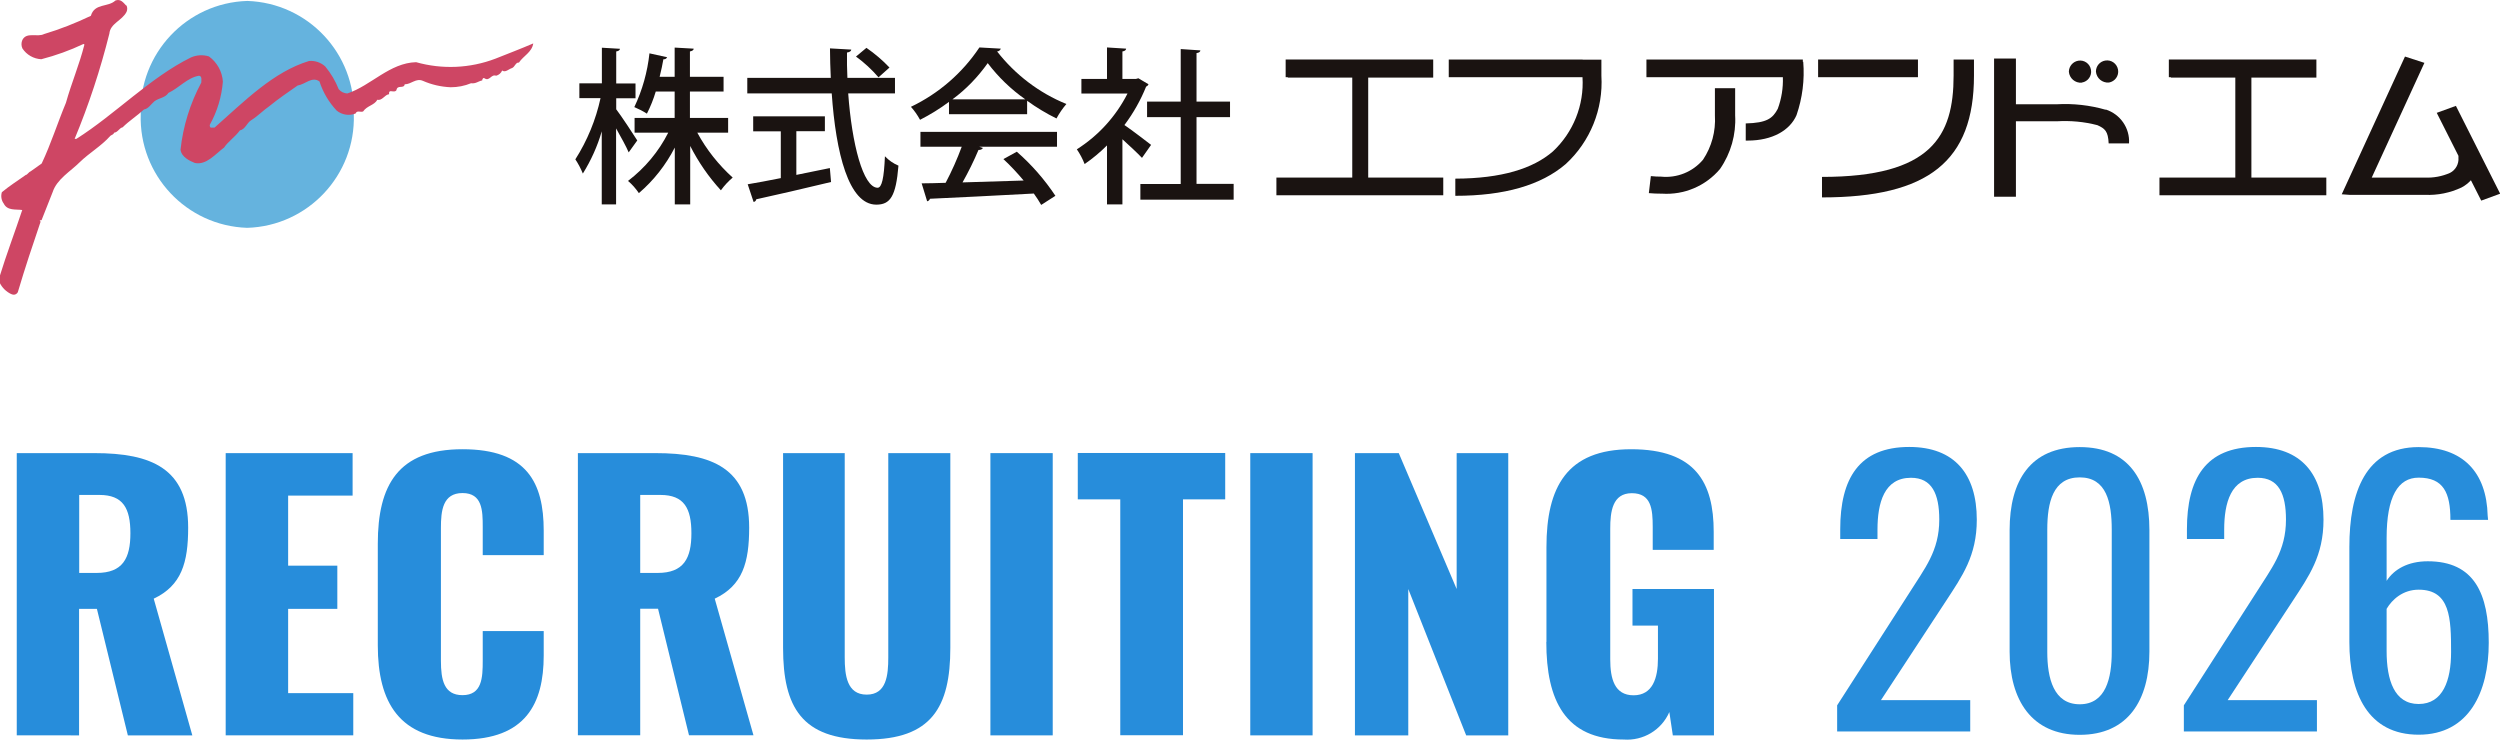 <?xml version="1.0" encoding="UTF-8"?>
<svg id="_レイヤー_1" data-name="レイヤー 1" xmlns="http://www.w3.org/2000/svg" xmlns:xlink="http://www.w3.org/1999/xlink" viewBox="0 0 186.54 55.19">
  <defs>
    <style>
      .cls-1 {
        fill: none;
      }

      .cls-1, .cls-2, .cls-3, .cls-4, .cls-5 {
        stroke-width: 0px;
      }

      .cls-6 {
        clip-path: url(#clippath-1);
      }

      .cls-2 {
        fill: #278ddb;
      }

      .cls-3 {
        fill: #1a1311;
      }

      .cls-4 {
        fill: #ce4664;
      }

      .cls-7 {
        clip-path: url(#clippath);
      }

      .cls-5 {
        fill: #65b3de;
      }
    </style>
    <clipPath id="clippath">
      <rect class="cls-1" width="186.54" height="22"/>
    </clipPath>
    <clipPath id="clippath-1">
      <rect class="cls-1" x="1.25" y="33.52" width="184.49" height="21.66"/>
    </clipPath>
  </defs>
  <g>
    <g class="cls-7">
      <g>
        <path class="cls-3" d="M45.97,8.14c.37.48,1.35,1.97,1.58,2.34l-.64.89c-.18-.43-.58-1.15-.94-1.79v5.67h-1.07v-5.45c-.32,1.11-.8,2.17-1.41,3.15-.15-.37-.34-.73-.56-1.06.89-1.4,1.53-2.95,1.88-4.57h-1.58v-1.1h1.68v-2.66l1.35.08c-.01.1-.1.17-.28.2v2.39h1.44v1.1h-1.44v.82ZM54.36,9.9h-2.33c.68,1.26,1.58,2.39,2.64,3.35-.33.28-.63.6-.88.95-.91-.99-1.68-2.11-2.29-3.31v4.36h-1.15v-4.24c-.67,1.3-1.57,2.45-2.68,3.4-.23-.34-.5-.65-.81-.91,1.26-.96,2.29-2.19,3-3.6h-2.51v-1.1h2.99v-1.97h-1.41c-.17.57-.39,1.12-.66,1.65-.3-.19-.61-.35-.94-.49.6-1.26.98-2.62,1.13-4.01l1.32.29c-.05.11-.17.17-.28.15-.07.39-.16.84-.28,1.31h1.12v-2.18l1.42.08c0,.11-.1.17-.28.21v1.89h2.51v1.1h-2.51v1.97h2.85v1.1Z"/>
        <path class="cls-3" d="M66.77,6.97h-3.48c.27,3.76,1.11,7.02,2.19,7.04.32,0,.48-.71.55-2.35.28.3.63.54,1.01.7-.19,2.31-.62,2.91-1.66,2.91-2.06-.01-3.01-3.86-3.32-8.3h-6.3v-1.16h6.23c-.03-.72-.06-1.46-.06-2.2l1.59.09c-.01.11-.11.19-.32.22-.01.62,0,1.26.03,1.89h3.55v1.16ZM59.42,9.78v3.27c.81-.16,1.67-.34,2.5-.51l.09,1.04c-2.03.49-4.2.99-5.58,1.29-.01.1-.1.19-.2.2l-.44-1.32c.67-.11,1.52-.27,2.47-.46v-3.49h-2.06v-1.12h5.35v1.11h-2.13ZM64.65,3.57c.62.43,1.2.92,1.72,1.47l-.82.73c-.5-.58-1.06-1.1-1.68-1.55l.78-.65Z"/>
        <path class="cls-3" d="M70.81,8.51v-.91c-.68.51-1.4.95-2.16,1.34-.19-.35-.42-.68-.68-.97,2.07-.99,3.84-2.52,5.11-4.43l1.6.09c-.05.12-.15.2-.28.21,1.35,1.73,3.13,3.09,5.17,3.92-.28.33-.53.69-.74,1.08-.77-.38-1.5-.82-2.19-1.32v1h-5.82ZM68.68,10.95v-1.11h10.19v1.11h-5.8l.27.09c-.05.1-.16.15-.33.15-.35.83-.75,1.64-1.19,2.42,1.41-.04,3-.09,4.56-.14-.47-.56-.97-1.1-1.51-1.6l1-.55c1.1.96,2.07,2.07,2.88,3.29l-1.06.68c-.17-.29-.35-.58-.55-.85-2.85.16-5.85.3-7.75.39-.03.1-.11.17-.21.19l-.41-1.34c.51-.01,1.12-.01,1.79-.04.46-.87.86-1.77,1.2-2.69h-3.07ZM76.5,7.41c-1.07-.75-2.01-1.66-2.8-2.7-.73,1.03-1.61,1.95-2.63,2.7h5.43Z"/>
        <path class="cls-3" d="M85.69,6.3c-.03.07-.09.13-.17.16-.41,1.02-.96,1.99-1.62,2.87.6.41,1.68,1.24,1.99,1.48l-.68.97c-.32-.34-.93-.91-1.46-1.39v4.86h-1.15v-4.4c-.51.51-1.07.98-1.67,1.39-.15-.39-.35-.76-.58-1.1,1.61-1.02,2.92-2.46,3.78-4.16h-3.44v-1.09h1.91v-2.35l1.43.09c-.01.1-.09.18-.28.21v2.05h1.01l.18-.05.76.45ZM89.27,13.72h2.78v1.18h-6.96v-1.17h3.01v-4.99h-2.51v-1.16h2.51v-3.92l1.47.1c-.01.1-.1.18-.29.2v3.62h2.5v1.16h-2.5v4.99Z"/>
        <path class="cls-3" d="M102.09,13.25v-7.46h4.85v-1.35h-11.01v1.32h.16v.03h4.81v7.46h-5.66v1.32h12.45v-1.32h-5.59Z"/>
        <path class="cls-3" d="M167.99,13.25v-7.46h4.85v-1.35h-11.01v1.32h.15v.03h4.81v7.46h-5.66v1.32h12.45v-1.32h-5.59Z"/>
        <rect class="cls-3" x="135.66" y="4.44" width="7.45" height="1.32"/>
        <path class="cls-3" d="M118.09,4.44h-9.99v1.32h9.98c.13,2.08-.69,4.12-2.21,5.54-1.48,1.28-3.83,2.02-7.28,2.03v1.28h.01c3.65,0,6.39-.79,8.23-2.37,1.83-1.68,2.81-4.11,2.66-6.59v-1.2h-1.4Z"/>
        <path class="cls-3" d="M135.95,14.73v-1.53c8.15,0,9.82-3.02,9.82-7.56v-1.2h1.52v1.2c0,6.37-3.39,9.09-11.34,9.09"/>
        <path class="cls-3" d="M186.54,14.43l-3.29-6.53-1.43.52,1.62,3.21s0,.09,0,.13c.04.47-.21.93-.63,1.14-.59.26-1.23.38-1.88.35h-3.96l3.93-8.56-1.45-.47-4.72,10.28h.04s.55.04.55.04h5.63c.94.04,1.87-.15,2.72-.55.26-.14.5-.32.7-.54l.77,1.52,1.42-.52Z"/>
        <path class="cls-3" d="M127.96,8.62c.07,1.17-.24,2.33-.89,3.3-.77.91-1.94,1.38-3.13,1.26-.24,0-.49-.01-.76-.04l-.15,1.27c.31.03.62.04.91.04h.07c1.65.11,3.26-.57,4.33-1.84.81-1.17,1.21-2.58,1.13-4v-2.03h-1.51v2.03ZM134.52,4.61v-.17h-11.67v1.32h10.18c.03.8-.1,1.6-.38,2.36-.38.71-.8,1.05-2.39,1.09v1.28h.14c1.86,0,3.16-.77,3.65-1.9.44-1.28.61-2.63.5-3.98h-.03Z"/>
        <path class="cls-3" d="M157.12,8.19c-1.18-.34-2.42-.48-3.65-.41-.5,0-1.03,0-1.57,0h-1.48v-3.41h-1.63v10.31h1.63v-5.63h3.05c1.02-.06,2.04.03,3.03.29.56.25.8.45.84,1.36h1.52c.07-1.14-.65-2.18-1.74-2.53M155.34,6.16c.45-.07.76-.5.68-.95-.07-.45-.5-.76-.95-.68-.4.07-.69.41-.7.82.04.49.47.86.96.82M157.36,6.16c.45-.08.76-.5.68-.96-.08-.45-.5-.76-.96-.68-.4.07-.69.41-.69.82.04.49.47.86.97.82"/>
        <path class="cls-5" d="M18.45,17c4.53-.14,8.09-3.93,7.95-8.46C26.54,4.01,22.99.22,18.45.07c-4.53.14-8.09,3.93-7.95,8.46h0c-.14,4.54,3.41,8.32,7.94,8.47"/>
        <path class="cls-4" d="M9.44.41c.07.15.07.33,0,.48-.34.66-1.21.85-1.28,1.62-.67,2.68-1.53,5.3-2.59,7.85h.13c2.91-1.84,5.5-4.57,8.54-6.07.42-.19.91-.22,1.35-.08.61.44.99,1.13,1.04,1.88-.09,1.13-.42,2.22-.97,3.21-.04.11.03.26.14.22h.21c2.25-1.99,4.39-4.16,7.05-4.97.44-.04.88.11,1.21.41.42.51.76,1.08,1,1.69.16.2.4.32.66.32,1.76-.59,3.15-2.28,5.12-2.33,1.95.55,4.02.46,5.91-.26.93-.37,1.9-.74,2.83-1.14-.1.66-.73.92-1.07,1.43-.24-.04-.31.34-.52.41-.24.07-.49.36-.73.18-.08.19-.25.34-.45.39-.38-.14-.49.45-.87.19-.1-.07-.17.08-.17.16-.32.07-.48.26-.83.21-.48.2-1,.3-1.52.3-.72-.03-1.42-.19-2.08-.48-.51-.22-.86.26-1.35.26-.07.37-.55,0-.62.44-.17.26-.59-.15-.55.3-.32.03-.52.51-.87.41-.24.43-.76.43-1.07.88-.21.07-.45-.11-.56.15-.48.19-1.02.1-1.41-.22-.58-.62-1.02-1.36-1.28-2.17-.55-.41-1.07.22-1.63.3-.73.51-1.45,1-2.11,1.54-.44.3-.86.74-1.34,1.04-.34.19-.45.69-.86.77-.35.48-.9.85-1.18,1.28-.65.48-1.32,1.33-2.18,1.15-.38-.15-1-.44-1.07-.99.19-1.76.72-3.46,1.55-5.01,0-.18.07-.48-.17-.51-.86.14-1.49.91-2.28,1.28-.24.37-.69.37-1.04.62-.27.23-.45.56-.79.62-.52.48-1.11.85-1.59,1.33-.24.04-.35.37-.63.4-.06.15-.17.15-.28.23-.69.78-1.55,1.25-2.31,1.99-.66.66-1.69,1.25-2,2.21l-.83,2.1s-.1,0-.14.03l.07.08c-.59,1.73-1.18,3.5-1.7,5.26-.09.17-.29.24-.46.15,0,0-.01,0-.02,0-.39-.18-.7-.49-.88-.87v-.44c.51-1.66,1.14-3.32,1.69-4.97-.48-.07-1.11.07-1.38-.48-.18-.24-.23-.56-.14-.85.58-.48,1.17-.85,1.79-1.29.1,0,.21-.21.35-.26l.83-.59c.7-1.48,1.18-3.02,1.81-4.53.41-1.47,1.01-2.87,1.38-4.35l-.07-.04c-1.01.48-2.07.86-3.15,1.14-.57-.03-1.1-.33-1.41-.81-.09-.2-.09-.43,0-.63.32-.62,1.11-.18,1.62-.44,1.2-.36,2.36-.82,3.49-1.36.28-.96,1.28-.62,1.83-1.14.38-.15.59.15.8.37"/>
      </g>
    </g>
    <g class="cls-6">
      <g>
        <path class="cls-2" d="M1.25,33.81h5.8c4.24,0,6.99,1.14,6.99,5.56,0,2.6-.49,4.32-2.57,5.3l2.88,10.2h-4.81l-2.31-9.44h-1.33v9.44H1.25v-21.06ZM7.21,42.75c1.95,0,2.52-1.09,2.52-2.96s-.55-2.86-2.31-2.86h-1.51v5.82h1.3Z"/>
        <path class="cls-2" d="M16.85,33.81h9.46v3.17h-4.81v5.23h3.67v3.22h-3.67v6.29h4.86v3.15h-9.52v-21.06Z"/>
        <path class="cls-2" d="M28.19,48.16v-7.59c0-4.37,1.51-7.05,6.32-7.05s6.06,2.5,6.06,6.08v1.82h-4.55v-2.11c0-1.22-.03-2.52-1.51-2.52s-1.61,1.33-1.61,2.6v9.91c0,1.43.23,2.57,1.61,2.57,1.46,0,1.51-1.3,1.51-2.57v-2.21h4.55v1.82c0,3.59-1.35,6.27-6.06,6.27s-6.32-2.76-6.32-7.02"/>
        <path class="cls-2" d="M43.11,33.81h5.8c4.24,0,6.99,1.14,6.99,5.56,0,2.6-.49,4.32-2.57,5.3l2.89,10.19h-4.81l-2.31-9.44h-1.33v9.44h-4.65v-21.06ZM49.07,42.75c1.95,0,2.52-1.09,2.52-2.96s-.55-2.86-2.31-2.86h-1.51v5.82h1.3Z"/>
        <path class="cls-2" d="M58.43,48.34v-14.53h4.6v15.24c0,1.33.16,2.78,1.64,2.78s1.61-1.46,1.61-2.78v-15.24h4.63v14.53c0,4.42-1.4,6.84-6.24,6.84s-6.24-2.42-6.24-6.84"/>
        <rect class="cls-2" x="73.9" y="33.81" width="4.65" height="21.06"/>
        <path class="cls-2" d="M83.59,37.26h-3.17v-3.46h11v3.46h-3.15v17.6h-4.68v-17.6Z"/>
        <rect class="cls-2" x="93.29" y="33.81" width="4.65" height="21.06"/>
        <path class="cls-2" d="M101.09,33.81h3.28l4.32,10.14v-10.14h3.85v21.06h-3.14l-4.32-10.92v10.92h-3.98v-21.06Z"/>
        <path class="cls-2" d="M115.39,47.9v-7.07c0-4.47,1.51-7.31,6.32-7.31s6.16,2.5,6.16,6.16v1.35h-4.55v-1.71c0-1.33-.11-2.52-1.56-2.52s-1.61,1.38-1.61,2.65v9.75c0,1.43.31,2.68,1.74,2.68s1.82-1.3,1.82-2.73v-2.47h-1.9v-2.73h6.08v10.92h-3.07l-.26-1.74c-.58,1.34-1.95,2.16-3.41,2.05-4.37,0-5.77-2.94-5.77-7.28"/>
      </g>
    </g>
  </g>
  <g>
    <path class="cls-2" d="M137.08,52.63l5.36-8.35c1.17-1.87,2.26-3.15,2.26-5.51,0-1.92-.55-3.12-2.11-3.12-2,0-2.5,1.87-2.5,3.87v.7h-2.78v-.73c0-3.77,1.4-6.14,5.15-6.14,3.38,0,5.04,2.03,5.04,5.43,0,2.7-1.09,4.21-2.31,6.08l-4.84,7.38h6.66v2.34h-9.93v-1.98Z"/>
    <path class="cls-2" d="M149.95,48.62v-9.07c0-3.69,1.56-6.19,5.23-6.19s5.2,2.5,5.2,6.19v9.07c0,3.64-1.61,6.21-5.2,6.21s-5.23-2.6-5.23-6.21ZM157.57,48.65v-9.13c0-2.03-.39-3.9-2.39-3.9s-2.42,1.87-2.42,3.9v9.13c0,1.95.47,3.9,2.42,3.9s2.39-1.95,2.39-3.9Z"/>
    <path class="cls-2" d="M162.95,52.63l5.36-8.35c1.17-1.87,2.26-3.15,2.26-5.51,0-1.92-.55-3.12-2.11-3.12-2,0-2.5,1.87-2.5,3.87v.7h-2.78v-.73c0-3.77,1.4-6.14,5.15-6.14,3.38,0,5.04,2.03,5.04,5.43,0,2.7-1.09,4.21-2.31,6.08l-4.84,7.38h6.66v2.34h-9.93v-1.98Z"/>
    <path class="cls-2" d="M175.3,47.92v-7.1c0-4.08,1.2-7.46,5.17-7.46,3.28,0,5.07,1.85,5.15,5.12,0,.08.03.21.03.31h-2.81c0-2.03-.52-3.15-2.37-3.15-1.53,0-2.39,1.4-2.39,4.5v3.2c.55-.86,1.59-1.46,3.07-1.46,3.48,0,4.55,2.42,4.55,6.08s-1.46,6.86-5.23,6.86-5.17-3.07-5.17-6.92ZM182.89,48.65c0-2.5-.05-4.65-2.42-4.65-1.17,0-1.98.73-2.39,1.43v3.15c0,2.16.57,3.95,2.39,3.95s2.42-1.77,2.42-3.87Z"/>
  </g>
</svg>